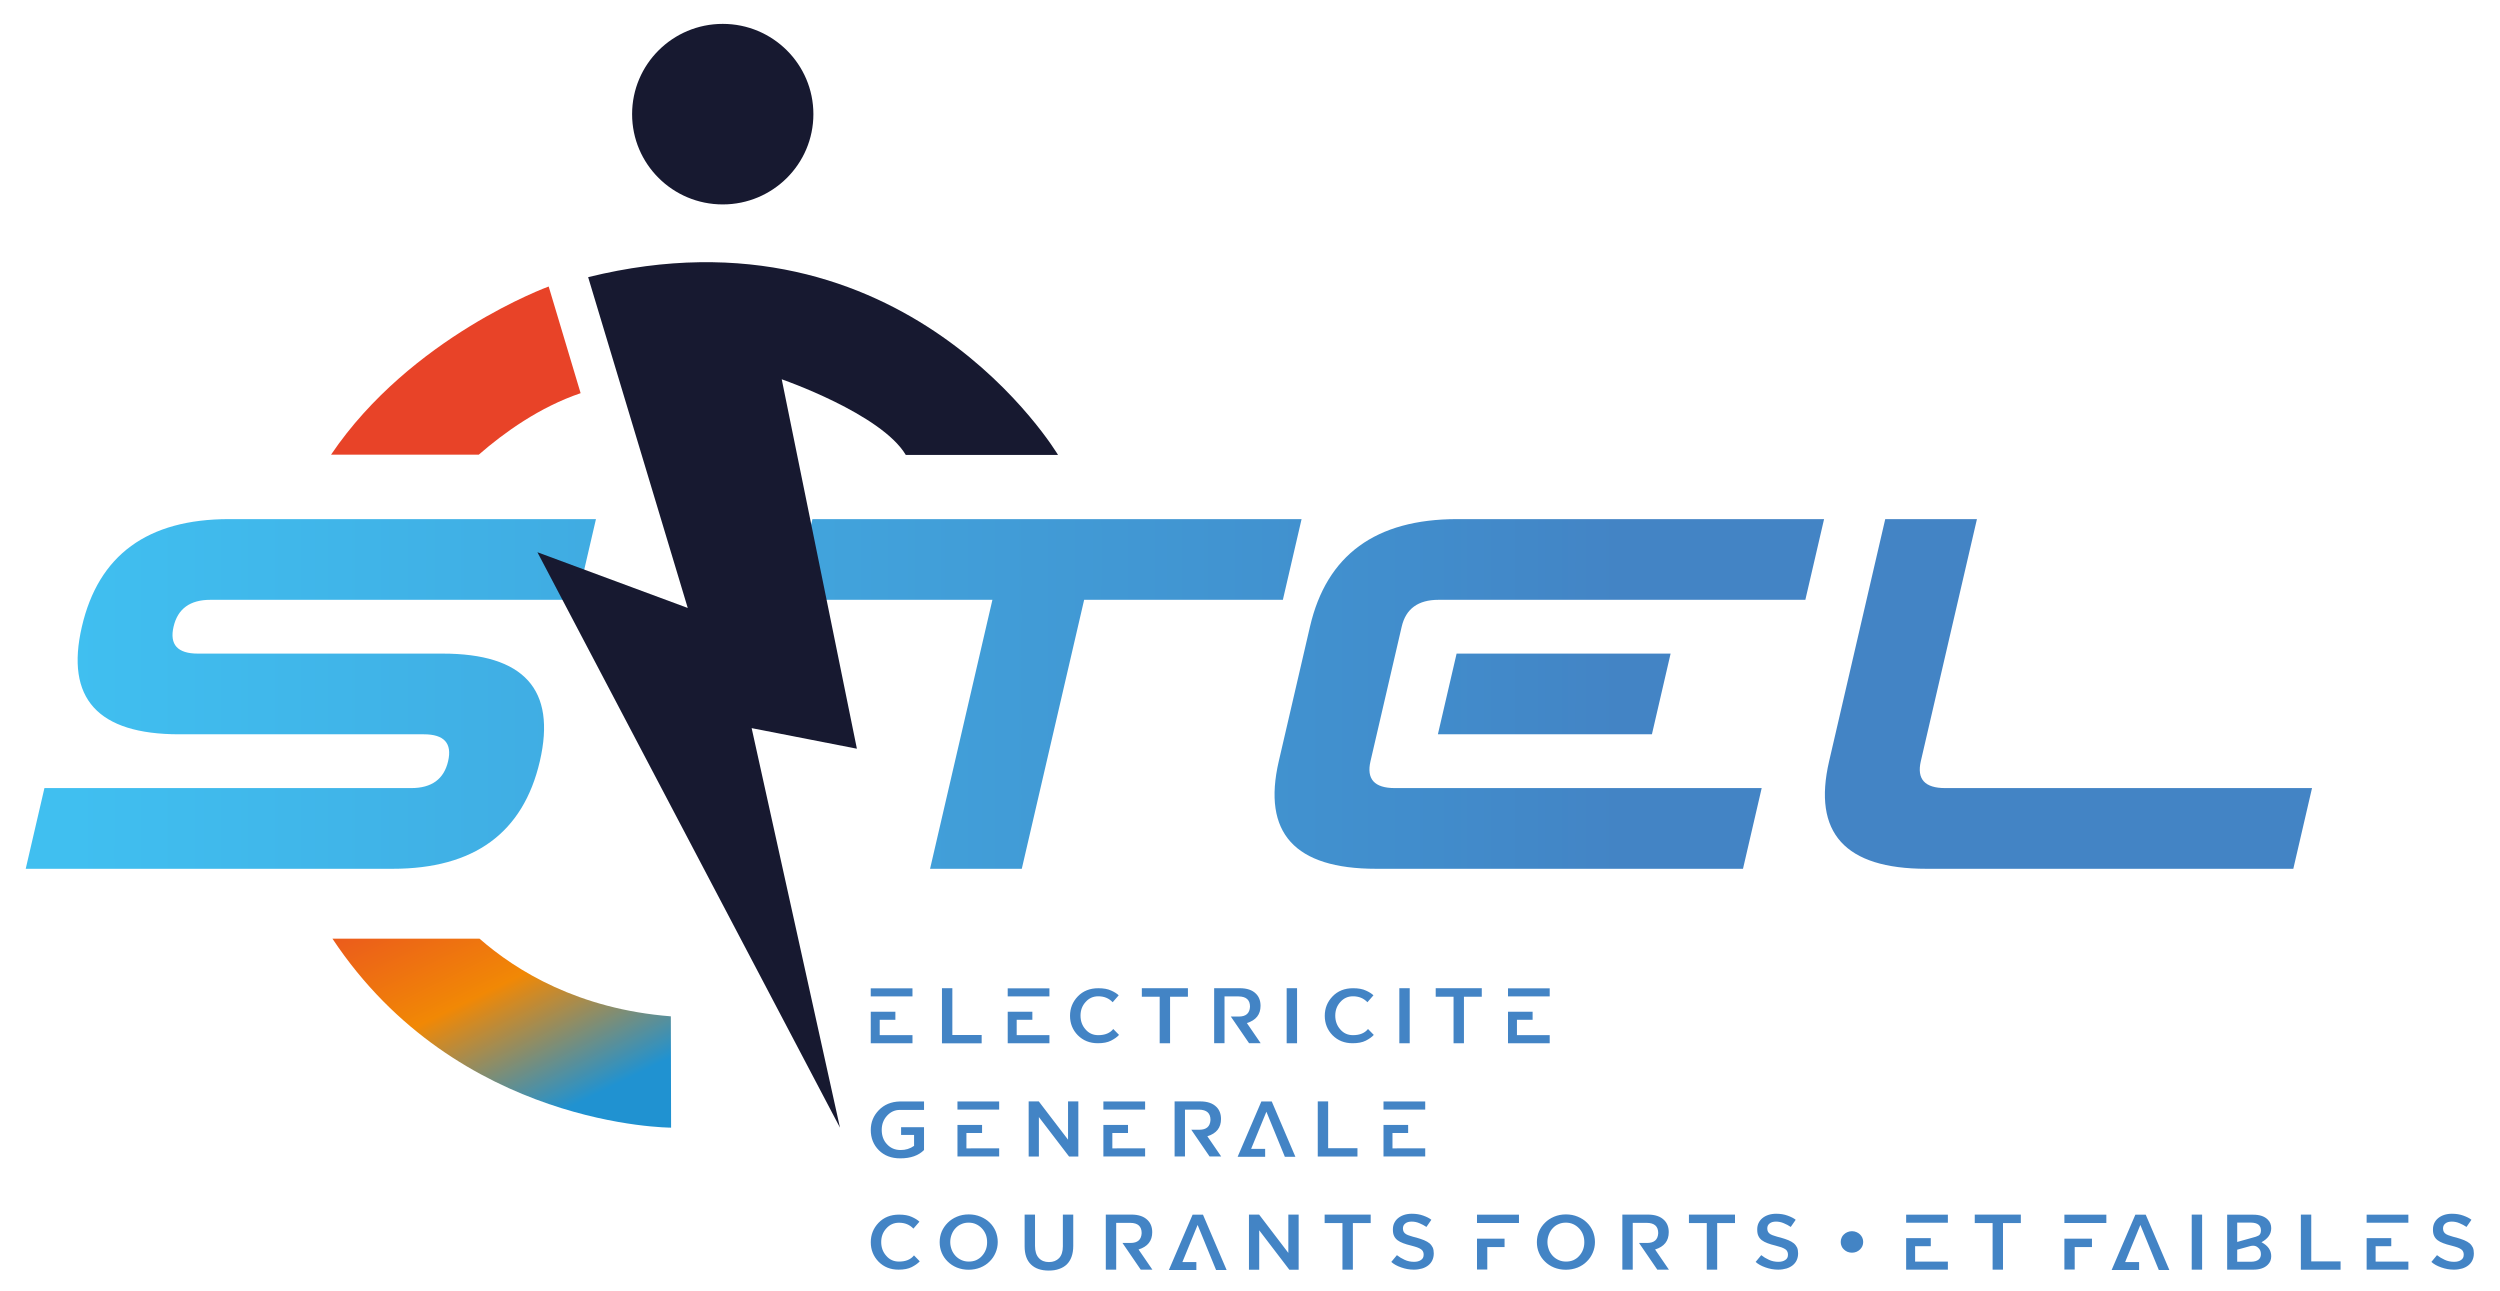 <?xml version="1.0" encoding="utf-8"?>
<!-- Generator: Adobe Illustrator 16.0.0, SVG Export Plug-In . SVG Version: 6.00 Build 0)  -->
<!DOCTYPE svg PUBLIC "-//W3C//DTD SVG 1.0//EN" "http://www.w3.org/TR/2001/REC-SVG-20010904/DTD/svg10.dtd">
<svg version="1.0" xmlns="http://www.w3.org/2000/svg" xmlns:xlink="http://www.w3.org/1999/xlink" x="0px" y="0px" width="194.4px"
	 height="100.4px" viewBox="0 0 194.4 100.4" enable-background="new 0 0 194.4 100.4" xml:space="preserve">
<g id="Calque_1" display="none">
	<path display="inline" d="M69.838-18C30.715-18-1,13.71-1,52.836c0,39.118,31.715,70.838,70.838,70.838
		c39.119,0,70.838-31.72,70.838-70.838C140.676,13.71,108.957-18,69.838-18z M61.105,106.037l2.713-43.883H38.578L82.46-0.368
		l-9.322,43.882h27.96L61.105,106.037z"/>
</g>
<g id="Calque_2" display="none">
	<g display="inline">
		<path d="M59.855,61.084c-0.595,0.607-1.193,1.199-1.794,1.799c-5.368,5.372-10.742,10.735-16.101,16.107
			c-0.312,0.316-0.537,0.716-0.87,1.157c0.293,0.342,0.496,0.783,0.72,0.8c0.406,0.024,0.952-0.084,1.225-0.351
			c6.075-6.029,12.118-12.084,18.168-18.13c0.5-0.5,0.748-1.059,0.189-1.591C60.871,60.367,60.319,60.626,59.855,61.084z"/>
		<path d="M69.716-18C30.66-18-1,13.656-1,52.714c0,39.052,31.66,70.716,70.716,70.716c39.052,0,70.716-31.664,70.716-70.716
			C140.432,13.656,108.768-18,69.716-18z M92.752,25.049c0.408-1.462,0.875-2.902,1.357-4.339c0.084-0.258,0.283-0.521,0.504-0.67
			c3.586-2.353,7.184-4.693,10.773-7.033c1.332,1.333,2.59,2.59,3.914,3.906c-0.417,0.645-0.875,1.353-1.328,2.057
			c-1.845,2.84-3.669,5.688-5.547,8.511c-0.229,0.35-0.654,0.654-1.054,0.795c-1.316,0.466-2.657,0.879-4.006,1.241
			c-0.316,0.083-0.812-0.021-1.041-0.233c-1.158-1.074-2.266-2.199-3.349-3.344C92.785,25.74,92.677,25.308,92.752,25.049z
			 M91.395,27.506c1.104,1.104,2.282,2.294,3.439,3.452c-8.199,8.199-16.557,16.553-24.876,24.871
			c-1.116-1.116-2.307-2.308-3.446-3.44C74.811,44.088,83.142,35.755,91.395,27.506z M30.059,24.712
			c0.025-0.375,0.077-0.75,0.114-1.125c0.004-0.025,0.036-0.045,0.113-0.158c0.187,0.154,0.383,0.292,0.549,0.458
			c1.47,1.462,2.979,2.89,4.391,4.406c1.387,1.495,3.719,1.874,5.451,0.025c1.934-2.065,3.996-4.018,5.994-6.021
			c1.628-1.641,1.643-3.582,0.004-5.247c-1.454-1.478-2.934-2.932-4.396-4.406c-0.198-0.196-0.377-0.404-0.641-0.695
			c2.372-0.521,4.597-0.35,6.737,0.358c5.297,1.753,8.626,5.359,9.842,10.831c0.396,1.782,0.431,3.598,0.025,5.389
			c-0.196,0.87-0.025,1.458,0.649,2.115c4.2,4.102,8.339,8.262,12.497,12.405c0.228,0.225,0.439,0.458,0.602,0.633
			c-2.409,2.403-4.78,4.768-7.185,7.163c-1.539-1.649-3.548-2.416-5.832-1.695c-1.045,0.329-1.545,0.033-2.197-0.637
			c-2.657-2.711-5.374-5.368-8.031-8.079c-0.51-0.525-0.993-0.687-1.688-0.542c-4.085,0.862-7.866,0.029-11.179-2.432
			C31.637,34.314,29.696,30.013,30.059,24.712z M69.477,64.615c-7.954,7.953-15.911,15.907-23.863,23.86
			c-0.887,0.892-1.77,1.782-2.665,2.665c-1.526,1.491-3.467,1.508-4.976,0.017c-2.286-2.257-4.554-4.53-6.815-6.812
			c-1.428-1.44-1.501-3.131-0.233-4.688c0.183-0.233,0.383-0.45,0.587-0.649C40.207,70.304,48.91,61.608,57.6,52.905
			c0.925-0.926,1.949-1.68,3.309-1.347c0.7,0.171,1.433,0.556,1.949,1.056c2.34,2.249,4.61,4.564,6.9,6.863
			c0.66,0.658,1.091,1.433,1.053,2.44C70.878,63.041,70.234,63.857,69.477,64.615z M109.358,79.381
			c-0.133,0.067-0.258,0.134-0.383,0.192c-0.612-0.684-1.19-1.399-1.836-2.049c-1.195-1.199-2.378-2.424-3.652-3.523
			c-1.216-1.041-2.936-1.049-4.089,0.033c-2.357,2.216-4.677,4.48-6.896,6.838c-1.407,1.508-1.257,3.364,0.184,4.855
			c1.47,1.507,2.974,2.973,4.456,4.464c0.208,0.208,0.399,0.416,0.674,0.716c-2.007,0.483-3.905,0.375-5.775-0.074
			c-6.938-1.675-11.422-7.729-11.064-14.883c0.033-0.583,0.071-1.183,0.254-1.725c0.3-0.874-0.07-1.391-0.662-1.965
			c-2.439-2.398-4.851-4.822-7.247-7.254c-0.204-0.209-0.419-0.642-0.338-0.858c0.96-2.59,0.351-4.797-1.56-6.721
			c2.401-2.391,4.748-4.739,7.15-7.148c0.175,0.163,0.412,0.362,0.629,0.579c3.864,3.862,7.732,7.718,11.576,11.599
			c0.483,0.491,0.937,0.649,1.591,0.517c3.419-0.733,6.688-0.259,9.728,1.457c4.181,2.349,6.612,5.963,7.229,10.719
			C109.509,76.541,109.358,77.974,109.358,79.381z"/>
	</g>
</g>
<g id="Calque_3" display="none">
	<g display="inline">
		<path d="M77.836,18.847c-14.659-0.038-26.688,11.605-26.657,26.011c0.025,14.379,11.747,25.93,26.61,26.097
			c14.656,0.023,26.623-11.685,26.631-26.055C104.437,30.481,92.604,18.885,77.836,18.847z M88.675,48.308
			c-1.972,0.125-3.953,0.054-5.933,0.067c-0.417,0.004-0.833,0-1.379,0c0,0.371,0,0.678,0,0.994
			c-0.005,1.994,0.013,3.993-0.009,5.982c-0.02,1.848-1.459,3.287-3.332,3.388c-1.905,0.1-3.489-1.115-3.688-2.988
			c-0.136-1.248-0.077-2.514-0.09-3.772c-0.013-1.148-0.004-2.289-0.004-3.604c-1.578,0-3.038,0.004-4.5,0
			c-0.957-0.008-1.92,0.025-2.872-0.063c-2.001-0.187-3.331-1.73-3.225-3.653c0.106-1.876,1.578-3.237,3.558-3.25
			c2.305-0.017,4.606-0.004,7.039-0.004c0-0.471-0.004-0.87,0-1.269c0.017-1.994-0.055-3.991,0.077-5.976
			c0.137-1.989,1.749-3.266,3.722-3.154c1.913,0.108,3.304,1.54,3.315,3.479c0.021,2.26,0.004,4.52,0.004,6.92
			c0.318,0,0.6,0,0.883,0c2.04,0,4.079-0.013,6.116,0.004c2.035,0.013,3.538,1.377,3.638,3.267
			C92.095,46.66,90.796,48.183,88.675,48.308z"/>
		<path d="M69.665-18C30.639-18-1,13.633-1,52.663c0,39.023,31.639,70.665,70.665,70.665c39.025,0,70.667-31.642,70.667-70.665
			C140.331,13.633,108.689-18,69.665-18z M103.934,65.837c-10.938,13.082-31.997,16.836-47.741,4.452
			c-0.183,0.267-0.341,0.608-0.593,0.849c-7.161,7.017-14.341,14.031-21.509,21.047c-0.997,0.974-2.109,1.515-3.554,1.199
			c-2.488-0.542-3.596-3.42-2.057-5.41c0.324-0.416,0.724-0.781,1.103-1.156c7.126-6.974,14.25-13.948,21.373-20.923
			c0.15-0.149,0.286-0.299,0.423-0.44c-12.178-15.299-8.267-35.613,5.112-46.195c13.555-10.711,33.025-9.688,45.242,2.301
			C113.983,33.577,114.848,52.778,103.934,65.837z"/>
	</g>
</g>
<g id="Calque_4" display="none">
	<g display="inline">
		<path d="M69.751-18C30.678-18-1,13.672-1,52.747C-1,91.822,30.678,123.5,69.751,123.5s70.753-31.678,70.753-70.753
			C140.504,13.672,108.824-18,69.751-18z M69.751,99.671c0,0-34.13-38.746-34.13-57.594c0-18.848,15.282-34.13,34.13-34.13
			c18.851,0,34.132,15.282,34.132,34.13C103.883,60.925,69.751,99.671,69.751,99.671z"/>
		<path d="M69.751,23.233c-8.98,0-16.259,7.274-16.259,16.256s7.278,16.256,16.259,16.256S86.01,48.472,86.01,39.49
			S78.731,23.233,69.751,23.233z M68.02,50.03l0.537-8.695h-4.999l8.695-12.386l-1.848,8.695h5.543L68.02,50.03z"/>
	</g>
</g>
<g id="Calque_5" display="none">
	<path display="inline" d="M69.706-18C30.657-18-1,13.66-1,52.711c0,39.038,31.657,70.703,70.706,70.703
		c39.045,0,70.706-31.665,70.706-70.703C140.411,13.66,108.751-18,69.706-18z M105.266,42.571
		c-0.483,4.511-2.099,8.585-4.397,12.493C96.172,63.07,89.532,69.221,82.427,74.95c-2.243,1.81-4.641,3.42-6.973,5.107
		c-1.699,1.232-3.408,2.442-5.104,3.664c-0.386,0.277-0.7,0.354-1.171,0.066c-9.202-5.751-17.679-12.38-24.812-20.596
		c-3.667-4.22-6.759-8.815-8.705-14.101c-2.035-5.549-2.273-11.1,0.025-16.624c2.42-5.823,6.814-9.404,12.965-10.592
		c6.487-1.26,12.363,0.194,17.195,4.868c1.324,1.288,2.304,2.937,3.439,4.419c0.114,0.139,0.222,0.283,0.347,0.444
		c1.149-1.421,2.19-2.776,3.303-4.08c2.701-3.137,6.137-5.091,10.189-5.773C97.082,19.417,106.397,32.107,105.266,42.571z"/>
</g>
<g id="Calque_6" display="none">
	<path display="inline" d="M69.767-18C30.684-18-1,13.687-1,52.764c0,39.082,31.684,70.771,70.767,70.771
		c39.079,0,70.767-31.689,70.767-70.771C140.533,13.687,108.846-18,69.767-18z M62.805,68.293c-0.172,0.423-0.428,0.812-0.809,1.533
		c-1.086-5.105-3.589-8.967-7.123-12.112c-3.459-3.083-7.404-5.2-11.943-6.034c0.761,0.389,1.536,0.761,2.286,1.184
		c6.931,3.895,11.796,9.573,14.001,17.58c0.325,1.161,0.064,1.822-0.914,2.461c-5.109,3.362-10.818,2.751-15.949-1.955
		c-2.559-2.351-4.578-5.146-6.276-8.307c-2.458-4.567-5.387-8.856-8.056-13.307c-0.603-1-0.62-2.367-1.859-2.978
		c-1.145-0.556-2.242-1.211-3.358-1.828c-0.108-0.067-0.187-0.178-0.45-0.434c2.92-0.622,5.576-1.544,8.484-1.489
		c2.661,0.056,5.336-0.439,8.006-0.478c9.29-0.122,19.23,4.128,23.569,12.93C64.532,59.354,64.619,63.82,62.805,68.293z
		 M111.901,32.633c-1.522,5.712-2.645,11.552-4.122,17.28c-1.5,5.729-3.84,11.09-7.44,15.758c-4.161,5.378-9.384,8.723-16.218,8.484
		c-2.145-0.078-4.29-0.717-6.409-1.245c-0.439-0.105-0.979-0.845-1.042-1.361c-0.581-4.567,0.244-9.001,1.536-13.335
		c2.792-9.39,7.887-17.168,15.305-23.263c0.366-0.306,0.744-0.628,1-1.073c-6.456,3.545-11.779,8.44-15.846,14.774
		c-4.098,6.374-6.388,13.318-5.807,21.569c-0.786-0.794-1.358-1.267-1.809-1.844c-5.617-7.168-6.834-15.235-3.956-23.848
		c3.114-9.301,9.315-15.996,17.449-20.764c8.846-5.184,18.479-7.706,28.492-8.79c2.556-0.278,5.134-0.406,7.701-0.6
		C116.008,19.727,113.657,26.055,111.901,32.633z"/>
</g>
<g id="Calque_7">
	<g>
		<defs>
			<path id="SVGID_1_" d="M113.265,50.824l-1.455,6.275h16.643l1.453-6.275H113.265z M17.815,40.366
				c-6.341,0-10.158,2.79-11.449,8.367c-1.295,5.577,1.23,8.366,7.568,8.366h19.019c1.584,0,2.216,0.696,1.893,2.091
				s-1.279,2.091-2.864,2.091H3.455L2,67.557h28.529c6.339,0,10.155-2.788,11.45-8.367c1.292-5.577-1.23-8.366-7.571-8.366H15.389
				c-1.585,0-2.217-0.698-1.893-2.091c0.323-1.395,1.278-2.091,2.862-2.091h28.528l1.456-6.276H17.815z M63.174,40.366l-1.457,6.276
				h15.453l-4.848,20.915h7.132l4.849-20.915h15.453l1.455-6.276H63.174z M113.312,40.366c-6.34,0-10.157,2.79-11.449,8.367
				l-2.425,10.457c-1.293,5.579,1.229,8.367,7.568,8.367h28.529l1.454-6.276h-28.528c-1.584,0-2.217-0.696-1.891-2.091l2.425-10.457
				c0.322-1.395,1.278-2.091,2.861-2.091h28.528l1.456-6.276H113.312z M146.596,40.366l-4.364,18.824
				c-1.293,5.579,1.229,8.367,7.568,8.367h28.528l1.455-6.276h-28.528c-1.584,0-2.215-0.696-1.892-2.091l4.364-18.824H146.596z"/>
		</defs>
		<clipPath id="SVGID_2_">
			<use xlink:href="#SVGID_1_"  overflow="visible"/>
		</clipPath>
		
			<linearGradient id="SVGID_3_" gradientUnits="userSpaceOnUse" x1="-70.461" y1="124.342" x2="-69.148" y2="124.342" gradientTransform="matrix(135.415 0 0 -135.415 9543.54 16891.652)">
			<stop  offset="0" style="stop-color:#40BFF0"/>
			<stop  offset="0.016" style="stop-color:#40BFF0"/>
			<stop  offset="0.605" style="stop-color:#418DCC"/>
			<stop  offset="0.699" style="stop-color:#4384C5"/>
			<stop  offset="1" style="stop-color:#4384C5"/>
		</linearGradient>
		<rect x="2" y="40.366" clip-path="url(#SVGID_2_)" fill="url(#SVGID_3_)" width="177.783" height="27.191"/>
	</g>
	<g>
		<defs>
			<rect id="SVGID_4_" x="2" y="1.857" width="190.367" height="96.942"/>
		</defs>
		<clipPath id="SVGID_5_">
			<use xlink:href="#SVGID_4_"  overflow="visible"/>
		</clipPath>
		<path clip-path="url(#SVGID_5_)" fill="#171930" d="M56.2,15.896c3.893,0,7.049-3.143,7.049-7.02c0-3.876-3.157-7.019-7.049-7.019
			s-7.048,3.143-7.048,7.019C49.151,12.754,52.307,15.896,56.2,15.896"/>
		<path clip-path="url(#SVGID_5_)" fill="#4384C5" d="M190.817,98.729c0.233,0,0.448-0.033,0.645-0.09
			c0.188-0.059,0.352-0.144,0.488-0.254c0.13-0.105,0.235-0.233,0.306-0.39c0.073-0.156,0.111-0.331,0.111-0.525v-0.014
			c0-0.174-0.025-0.322-0.078-0.445c-0.059-0.118-0.136-0.229-0.247-0.326c-0.11-0.09-0.254-0.174-0.424-0.246
			c-0.175-0.072-0.371-0.136-0.593-0.2c-0.195-0.046-0.358-0.092-0.489-0.139c-0.129-0.038-0.233-0.076-0.319-0.128
			c-0.083-0.051-0.149-0.11-0.188-0.188c-0.039-0.071-0.058-0.161-0.058-0.261v-0.011c0-0.156,0.064-0.287,0.183-0.377
			c0.123-0.098,0.286-0.144,0.495-0.144c0.201,0,0.402,0.038,0.599,0.123c0.202,0.085,0.384,0.177,0.547,0.292l0.385-0.556
			c-0.156-0.126-0.365-0.229-0.633-0.326c-0.266-0.098-0.565-0.144-0.885-0.144c-0.222,0-0.431,0.033-0.613,0.093
			c-0.182,0.063-0.339,0.148-0.468,0.259c-0.124,0.103-0.224,0.233-0.294,0.382c-0.065,0.144-0.099,0.306-0.099,0.487v0.013
			c0,0.195,0.027,0.361,0.093,0.492c0.058,0.131,0.149,0.241,0.267,0.331c0.116,0.09,0.268,0.169,0.442,0.233
			c0.176,0.064,0.378,0.131,0.606,0.182c0.189,0.047,0.345,0.098,0.469,0.137c0.117,0.046,0.222,0.089,0.299,0.144
			c0.08,0.051,0.132,0.109,0.163,0.182c0.04,0.069,0.053,0.148,0.053,0.238v0.013c0,0.183-0.064,0.318-0.209,0.41
			c-0.136,0.096-0.319,0.142-0.532,0.142c-0.269,0-0.516-0.052-0.737-0.156c-0.229-0.103-0.425-0.221-0.601-0.362l-0.436,0.526
			c0.189,0.174,0.449,0.317,0.769,0.428C190.153,98.669,190.479,98.729,190.817,98.729 M184.728,98.1v-1.194h1.217v-0.628h-1.915
			v2.451h3.245V98.1H184.728z M184.029,95.082h3.245v-0.628h-3.245V95.082z M182.004,98.736v-0.649h-2.281v-3.641h-0.808v4.29
			H182.004z M173.965,96.574v-1.503h1.089c0.501,0.011,0.755,0.213,0.755,0.608c0,0.2-0.065,0.338-0.188,0.402
			c-0.124,0.064-0.274,0.115-0.45,0.156C175.111,96.257,174.708,96.366,173.965,96.574 M175.054,98.113h-1.089v-0.937l1.004-0.276
			c0.085-0.021,0.157-0.033,0.229-0.033c0.136,0,0.259,0.038,0.357,0.123c0.17,0.123,0.254,0.305,0.254,0.53
			C175.809,97.897,175.555,98.1,175.054,98.113 M175.202,98.729c0.503,0,0.881-0.123,1.134-0.377
			c0.184-0.175,0.274-0.396,0.274-0.667c0-0.462-0.254-0.825-0.757-1.09c0.503-0.274,0.757-0.636,0.757-1.09
			c0-0.274-0.091-0.5-0.274-0.674c-0.253-0.254-0.631-0.377-1.134-0.377h-2.018v4.274H175.202z M170.428,98.729h0.808v-4.282h-0.808
			V98.729z M168.689,98.754l-1.837-4.3h-0.807l-1.844,4.3h2.136v-0.615h-1.087l1.185-2.888l1.434,3.503H168.689z M163.79,94.454
			h-3.263v0.648h3.263V94.454z M161.329,98.721V96.97h1.342V96.32h-2.144v2.4H161.329z M154.945,95.107v3.621h0.808v-3.621h1.387
			v-0.661h-3.583v0.661H154.945z M148.919,98.1v-1.194h1.219v-0.628h-1.916v2.451h3.245V98.1H148.919z M148.222,95.082h3.245v-0.628
			h-3.245V95.082z M144.009,97.41c0.123,0,0.239-0.025,0.352-0.069c0.104-0.046,0.194-0.104,0.272-0.182
			c0.078-0.072,0.138-0.162,0.183-0.259c0.046-0.105,0.065-0.208,0.065-0.318v-0.013c0-0.11-0.02-0.216-0.065-0.318
			c-0.045-0.097-0.104-0.189-0.183-0.262c-0.078-0.076-0.169-0.136-0.272-0.179c-0.112-0.047-0.229-0.072-0.352-0.072
			c-0.124,0-0.242,0.025-0.353,0.072c-0.104,0.043-0.196,0.103-0.273,0.179c-0.084,0.072-0.144,0.165-0.182,0.262
			c-0.046,0.098-0.066,0.208-0.066,0.318v0.013c0,0.11,0.021,0.221,0.066,0.318c0.038,0.097,0.098,0.187,0.182,0.259
			c0.077,0.077,0.17,0.136,0.273,0.182C143.767,97.385,143.885,97.41,144.009,97.41 M138.271,98.729c0.232,0,0.448-0.033,0.644-0.09
			c0.189-0.059,0.353-0.144,0.489-0.254c0.128-0.105,0.233-0.233,0.306-0.39c0.071-0.156,0.111-0.331,0.111-0.525v-0.014
			c0-0.174-0.027-0.322-0.078-0.445c-0.06-0.118-0.138-0.229-0.249-0.326c-0.11-0.09-0.254-0.174-0.423-0.246
			c-0.176-0.072-0.372-0.136-0.593-0.2c-0.194-0.046-0.357-0.092-0.489-0.139c-0.13-0.038-0.233-0.076-0.318-0.128
			c-0.085-0.051-0.15-0.11-0.189-0.188c-0.039-0.071-0.058-0.161-0.058-0.261v-0.011c0-0.156,0.065-0.287,0.183-0.377
			c0.123-0.098,0.285-0.144,0.495-0.144c0.2,0,0.402,0.038,0.598,0.123c0.202,0.085,0.385,0.177,0.549,0.292l0.385-0.556
			c-0.156-0.126-0.365-0.229-0.634-0.326c-0.267-0.098-0.566-0.144-0.885-0.144c-0.223,0-0.431,0.033-0.612,0.093
			c-0.184,0.063-0.339,0.148-0.47,0.259c-0.123,0.103-0.222,0.233-0.292,0.382c-0.066,0.144-0.099,0.306-0.099,0.487v0.013
			c0,0.195,0.026,0.361,0.091,0.492c0.059,0.131,0.15,0.241,0.267,0.331c0.118,0.09,0.269,0.169,0.443,0.233
			s0.377,0.131,0.605,0.182c0.189,0.047,0.347,0.098,0.47,0.137c0.116,0.046,0.222,0.089,0.3,0.144
			c0.078,0.051,0.131,0.109,0.161,0.182c0.04,0.069,0.054,0.148,0.054,0.238v0.013c0,0.183-0.063,0.318-0.21,0.41
			c-0.136,0.096-0.318,0.142-0.532,0.142c-0.268,0-0.514-0.052-0.737-0.156c-0.228-0.103-0.423-0.221-0.6-0.362l-0.436,0.526
			c0.189,0.174,0.448,0.317,0.769,0.428C137.605,98.669,137.932,98.729,138.271,98.729 M132.719,95.107v3.621h0.809v-3.621h1.386
			v-0.661h-3.582v0.661H132.719z M129.774,98.729l-1.074-1.569c0.711-0.221,1.062-0.667,1.062-1.344c0-0.39-0.118-0.7-0.351-0.934
			c-0.288-0.292-0.711-0.436-1.272-0.436h-1.985v4.282h0.808V95.09h1.095c0.591,0.005,0.886,0.271,0.886,0.797
			c-0.025,0.514-0.312,0.765-0.866,0.765h-0.626l1.421,2.077H129.774z M121.757,98.736c0.332,0,0.638-0.062,0.918-0.172
			c0.279-0.115,0.521-0.272,0.715-0.472c0.203-0.195,0.353-0.421,0.465-0.683c0.109-0.259,0.169-0.53,0.169-0.823v-0.013
			c0-0.297-0.06-0.569-0.163-0.831c-0.111-0.251-0.26-0.479-0.463-0.672c-0.194-0.197-0.436-0.346-0.71-0.461
			c-0.279-0.118-0.586-0.177-0.918-0.177s-0.639,0.059-0.92,0.177c-0.272,0.115-0.514,0.271-0.709,0.467
			c-0.202,0.2-0.358,0.428-0.469,0.68c-0.11,0.261-0.164,0.533-0.164,0.83v0.016c0,0.29,0.054,0.562,0.164,0.823
			c0.11,0.259,0.262,0.479,0.463,0.674c0.193,0.192,0.43,0.35,0.709,0.465C121.124,98.675,121.423,98.736,121.757,98.736
			 M121.77,98.1c-0.209,0-0.397-0.041-0.567-0.117c-0.177-0.077-0.325-0.183-0.456-0.318c-0.129-0.144-0.234-0.297-0.305-0.487
			c-0.072-0.187-0.113-0.382-0.113-0.59v-0.013c0-0.213,0.041-0.407,0.113-0.59c0.07-0.182,0.169-0.344,0.299-0.479
			c0.124-0.136,0.272-0.246,0.449-0.317c0.17-0.08,0.364-0.116,0.567-0.116c0.207,0,0.397,0.036,0.573,0.116
			c0.17,0.076,0.325,0.187,0.455,0.325c0.131,0.134,0.235,0.298,0.306,0.477c0.073,0.19,0.105,0.385,0.105,0.598v0.016
			c0,0.205-0.032,0.4-0.105,0.582c-0.07,0.188-0.175,0.344-0.299,0.479c-0.123,0.144-0.279,0.246-0.448,0.326
			C122.167,98.066,121.979,98.1,121.77,98.1 M118.115,94.454h-3.264v0.648h3.264V94.454z M115.652,98.721V96.97h1.343V96.32h-2.144
			v2.4H115.652z M109.94,98.729c0.233,0,0.449-0.033,0.644-0.09c0.19-0.059,0.353-0.144,0.49-0.254
			c0.129-0.105,0.233-0.233,0.305-0.39c0.072-0.156,0.111-0.331,0.111-0.525v-0.014c0-0.174-0.026-0.322-0.078-0.445
			c-0.059-0.118-0.137-0.229-0.247-0.326c-0.111-0.09-0.255-0.174-0.425-0.246c-0.175-0.072-0.371-0.136-0.592-0.2
			c-0.195-0.046-0.357-0.092-0.49-0.139c-0.129-0.038-0.233-0.076-0.317-0.128c-0.085-0.051-0.15-0.11-0.19-0.188
			c-0.038-0.071-0.058-0.161-0.058-0.261v-0.011c0-0.156,0.065-0.287,0.184-0.377c0.123-0.098,0.286-0.144,0.495-0.144
			c0.202,0,0.402,0.038,0.598,0.123c0.202,0.085,0.385,0.177,0.549,0.292l0.384-0.556c-0.156-0.126-0.365-0.229-0.633-0.326
			c-0.267-0.098-0.566-0.144-0.885-0.144c-0.222,0-0.431,0.033-0.613,0.093c-0.182,0.063-0.338,0.148-0.469,0.259
			c-0.123,0.103-0.222,0.233-0.292,0.382c-0.067,0.144-0.099,0.306-0.099,0.487v0.013c0,0.195,0.026,0.361,0.091,0.492
			c0.059,0.131,0.151,0.241,0.267,0.331c0.118,0.09,0.27,0.169,0.443,0.233c0.177,0.064,0.377,0.131,0.605,0.182
			c0.189,0.047,0.346,0.098,0.469,0.137c0.118,0.046,0.224,0.089,0.3,0.144c0.079,0.051,0.131,0.109,0.165,0.182
			c0.038,0.069,0.051,0.148,0.051,0.238v0.013c0,0.183-0.064,0.318-0.209,0.41c-0.137,0.096-0.319,0.142-0.533,0.142
			c-0.269,0-0.515-0.052-0.737-0.156c-0.229-0.103-0.423-0.221-0.6-0.362l-0.437,0.526c0.189,0.174,0.45,0.317,0.77,0.428
			C109.276,98.669,109.603,98.729,109.94,98.729 M104.389,95.107v3.621h0.81v-3.621h1.386v-0.661h-3.581v0.661H104.389z
			 M100.983,98.736v-4.29h-0.802v2.979l-2.272-2.979h-0.79v4.29h0.797v-3.069l2.345,3.069H100.983z M95.381,98.754l-1.837-4.3
			h-0.808l-1.843,4.3h2.136v-0.615h-1.087l1.185-2.888l1.434,3.503H95.381z M89.61,98.729l-1.076-1.569
			c0.711-0.221,1.063-0.667,1.063-1.344c0-0.39-0.119-0.7-0.353-0.934c-0.287-0.292-0.711-0.436-1.271-0.436h-1.986v4.282h0.808
			V95.09h1.095c0.593,0.005,0.885,0.271,0.885,0.797c-0.025,0.514-0.312,0.765-0.865,0.765h-0.627l1.421,2.077H89.61z M81.552,98.8
			c0.299,0,0.567-0.038,0.801-0.125c0.235-0.077,0.438-0.2,0.6-0.354c0.164-0.164,0.287-0.358,0.372-0.598
			c0.084-0.232,0.131-0.518,0.131-0.843v-2.434h-0.808v2.472c0,0.402-0.099,0.708-0.295,0.915c-0.195,0.2-0.455,0.306-0.787,0.306
			s-0.594-0.105-0.788-0.318c-0.195-0.207-0.295-0.525-0.295-0.934v-2.44h-0.808v2.467c0,0.628,0.164,1.095,0.495,1.413
			C80.496,98.644,80.96,98.8,81.552,98.8 M75.318,98.736c0.332,0,0.639-0.062,0.918-0.172c0.279-0.115,0.521-0.272,0.716-0.472
			c0.202-0.195,0.353-0.421,0.464-0.683c0.11-0.259,0.169-0.53,0.169-0.823v-0.013c0-0.297-0.059-0.569-0.164-0.831
			c-0.11-0.251-0.259-0.479-0.461-0.672c-0.196-0.197-0.437-0.346-0.711-0.461c-0.279-0.118-0.586-0.177-0.918-0.177
			s-0.638,0.059-0.919,0.177c-0.273,0.115-0.514,0.271-0.71,0.467c-0.201,0.2-0.358,0.428-0.469,0.68
			c-0.109,0.261-0.164,0.533-0.164,0.83v0.016c0,0.29,0.055,0.562,0.164,0.823c0.11,0.259,0.262,0.479,0.462,0.674
			c0.195,0.192,0.431,0.35,0.71,0.465C74.687,98.675,74.985,98.736,75.318,98.736 M75.331,98.1c-0.209,0-0.397-0.041-0.566-0.117
			c-0.177-0.077-0.325-0.183-0.456-0.318c-0.13-0.144-0.235-0.297-0.306-0.487c-0.071-0.187-0.112-0.382-0.112-0.59v-0.013
			c0-0.213,0.041-0.407,0.112-0.59c0.07-0.182,0.17-0.344,0.299-0.479c0.124-0.136,0.273-0.246,0.45-0.317
			c0.169-0.08,0.364-0.116,0.566-0.116c0.208,0,0.397,0.036,0.572,0.116c0.172,0.076,0.327,0.187,0.456,0.325
			c0.131,0.134,0.234,0.298,0.307,0.477c0.073,0.19,0.104,0.385,0.104,0.598v0.016c0,0.205-0.03,0.4-0.104,0.582
			c-0.072,0.188-0.176,0.344-0.299,0.479c-0.126,0.144-0.282,0.246-0.451,0.326C75.729,98.066,75.54,98.1,75.331,98.1
			 M69.872,98.729c0.412,0,0.756-0.064,1.023-0.2c0.267-0.139,0.481-0.287,0.625-0.449l-0.449-0.461
			c-0.248,0.317-0.638,0.481-1.166,0.481c-0.405,0-0.736-0.15-0.99-0.448c-0.261-0.292-0.392-0.648-0.392-1.069
			c0-0.423,0.131-0.771,0.399-1.064c0.26-0.292,0.586-0.44,0.983-0.44c0.461,0,0.833,0.153,1.121,0.459l0.468-0.539
			c-0.13-0.128-0.326-0.251-0.586-0.369c-0.262-0.123-0.592-0.182-0.996-0.182c-0.658,0-1.192,0.215-1.596,0.636
			c-0.403,0.423-0.605,0.923-0.605,1.513s0.203,1.095,0.605,1.511C68.726,98.521,69.241,98.729,69.872,98.729"/>
		<path clip-path="url(#SVGID_5_)" fill="#4384C5" d="M108.279,89.297v-1.194h1.218v-0.629h-1.916v2.452h3.244v-0.629H108.279z
			 M107.581,86.281h3.244V85.65h-3.244V86.281z M105.556,89.931v-0.646h-2.279v-3.639h-0.808v4.285H105.556z M100.729,89.951
			l-1.837-4.301h-0.809l-1.844,4.301h2.139v-0.615h-1.09l1.187-2.888l1.434,3.503H100.729z M94.958,89.926l-1.074-1.569
			c0.71-0.221,1.062-0.67,1.062-1.344c0-0.388-0.118-0.7-0.352-0.934c-0.287-0.292-0.71-0.434-1.271-0.434h-1.986v4.28h0.807v-3.639
			h1.095c0.593,0.008,0.888,0.271,0.888,0.797c-0.026,0.513-0.314,0.765-0.867,0.765h-0.626l1.421,2.077H94.958z M86.496,89.297
			v-1.194h1.218v-0.629h-1.915v2.452h3.245v-0.629H86.496z M85.799,86.281h3.245V85.65h-3.245V86.281z M83.851,89.931v-4.285H83.05
			v2.975l-2.273-2.975h-0.788v4.285h0.795v-3.067l2.346,3.067H83.851z M75.149,89.297v-1.194h1.217v-0.629h-1.914v2.452h3.243
			v-0.629H75.149z M74.452,86.281h3.243V85.65h-3.243V86.281z M70.003,90.074c0.813,0,1.427-0.221,1.849-0.648v-1.777h-1.783v0.605
			h1.009v0.849c-0.312,0.221-0.664,0.323-1.041,0.323c-0.425,0-0.777-0.142-1.056-0.441c-0.28-0.29-0.418-0.667-0.418-1.128
			c0-0.429,0.138-0.798,0.412-1.098c0.273-0.298,0.605-0.451,0.99-0.451h1.888V85.65h-1.888c-0.671,0.019-1.212,0.247-1.627,0.675
			c-0.418,0.429-0.627,0.941-0.627,1.544c0,0.628,0.209,1.156,0.632,1.577C68.765,89.866,69.318,90.074,70.003,90.074"/>
		<path clip-path="url(#SVGID_5_)" fill="#4384C5" d="M117.958,80.494v-1.192h1.218v-0.631h-1.914v2.451h3.243v-0.628H117.958z
			 M117.262,77.479h3.243v-0.628h-3.243V77.479z M113.028,77.504v3.618h0.808v-3.618h1.387v-0.661h-3.582v0.661H113.028z
			 M108.812,81.122h0.808v-4.279h-0.808V81.122z M105.178,81.122c0.411,0,0.756-0.063,1.023-0.199
			c0.265-0.137,0.48-0.285,0.624-0.449l-0.449-0.459c-0.248,0.315-0.638,0.479-1.166,0.479c-0.403,0-0.736-0.148-0.99-0.448
			c-0.26-0.29-0.39-0.649-0.39-1.069c0-0.421,0.13-0.772,0.397-1.064c0.259-0.292,0.585-0.441,0.982-0.441
			c0.463,0,0.834,0.156,1.12,0.462l0.47-0.538c-0.131-0.131-0.326-0.254-0.586-0.37c-0.261-0.123-0.594-0.182-0.996-0.182
			c-0.658,0-1.192,0.213-1.598,0.636c-0.403,0.421-0.605,0.921-0.605,1.511s0.202,1.098,0.605,1.51
			C104.031,80.915,104.546,81.122,105.178,81.122 M100.051,81.122h0.808v-4.279h-0.808V81.122z M98.032,81.122l-1.074-1.569
			c0.71-0.22,1.062-0.666,1.062-1.341c0-0.39-0.118-0.702-0.352-0.936c-0.287-0.293-0.71-0.434-1.271-0.434h-1.984v4.279h0.806
			v-3.639h1.096c0.592,0.008,0.886,0.272,0.886,0.798c-0.027,0.513-0.313,0.767-0.867,0.767h-0.625l1.42,2.074H98.032z
			 M90.177,77.504v3.618h0.807v-3.618h1.389v-0.661h-3.584v0.661H90.177z M85.369,81.122c0.411,0,0.756-0.063,1.021-0.199
			c0.267-0.137,0.482-0.285,0.626-0.449l-0.449-0.459c-0.248,0.315-0.638,0.479-1.166,0.479c-0.404,0-0.736-0.148-0.99-0.448
			c-0.26-0.29-0.39-0.649-0.39-1.069c0-0.421,0.13-0.772,0.397-1.064c0.259-0.292,0.585-0.441,0.982-0.441
			c0.463,0,0.834,0.156,1.12,0.462l0.47-0.538c-0.131-0.131-0.326-0.254-0.586-0.37c-0.262-0.123-0.594-0.182-0.996-0.182
			c-0.659,0-1.192,0.213-1.598,0.636c-0.403,0.421-0.605,0.921-0.605,1.511s0.202,1.098,0.605,1.51
			C84.223,80.915,84.737,81.122,85.369,81.122 M79.058,80.494v-1.192h1.218v-0.631h-1.916v2.451h3.244v-0.628H79.058z
			 M78.359,77.479h3.244v-0.628h-3.244V77.479z M76.334,81.13v-0.648h-2.279v-3.639h-0.808v4.287H76.334z M68.407,80.494v-1.192
			h1.218v-0.631h-1.915v2.451h3.245v-0.628H68.407z M67.709,77.479h3.245v-0.628h-3.245V77.479z"/>
	</g>
	<g>
		<defs>
			<path id="SVGID_6_" d="M25.851,72.991c9.753,14.693,26.333,14.695,26.333,14.695l-0.019-8.656
				C45,78.466,40.172,75.515,37.288,72.991H25.851z M25.743,35.353h11.489c1.971-1.718,4.727-3.696,7.917-4.78l-2.484-8.294
				C42.665,22.279,31.955,26.172,25.743,35.353"/>
		</defs>
		<clipPath id="SVGID_7_">
			<use xlink:href="#SVGID_6_"  overflow="visible"/>
		</clipPath>
		
			<linearGradient id="SVGID_8_" gradientUnits="userSpaceOnUse" x1="-71.507" y1="119.998" x2="-70.194" y2="119.998" gradientTransform="matrix(-10.094 -20.424 -20.424 10.094 1781.562 -2589.545)">
			<stop  offset="0" style="stop-color:#2092D1"/>
			<stop  offset="0.001" style="stop-color:#2092D1"/>
			<stop  offset="0.366" style="stop-color:#F18805"/>
			<stop  offset="0.831" style="stop-color:#E84328"/>
			<stop  offset="1" style="stop-color:#E84328"/>
		</linearGradient>
		<polygon clip-path="url(#SVGID_7_)" fill="url(#SVGID_8_)" points="30.934,98.189 -0.237,35.119 46.994,11.776 78.165,74.848 		
			"/>
	</g>
	<g>
		<defs>
			<rect id="SVGID_9_" x="2" y="1.857" width="190.367" height="96.942"/>
		</defs>
		<clipPath id="SVGID_10_">
			<use xlink:href="#SVGID_9_"  overflow="visible"/>
		</clipPath>
		<path clip-path="url(#SVGID_10_)" fill="#171930" d="M82.271,35.374c0,0-11.837-19.935-36.537-13.822l7.745,25.723l-11.69-4.333
			l23.529,44.747l-6.87-31.069l8.184,1.6l-5.845-28.727c0,0,7.744,2.681,9.646,5.881h12.059"/>
	</g>
</g>
</svg>
